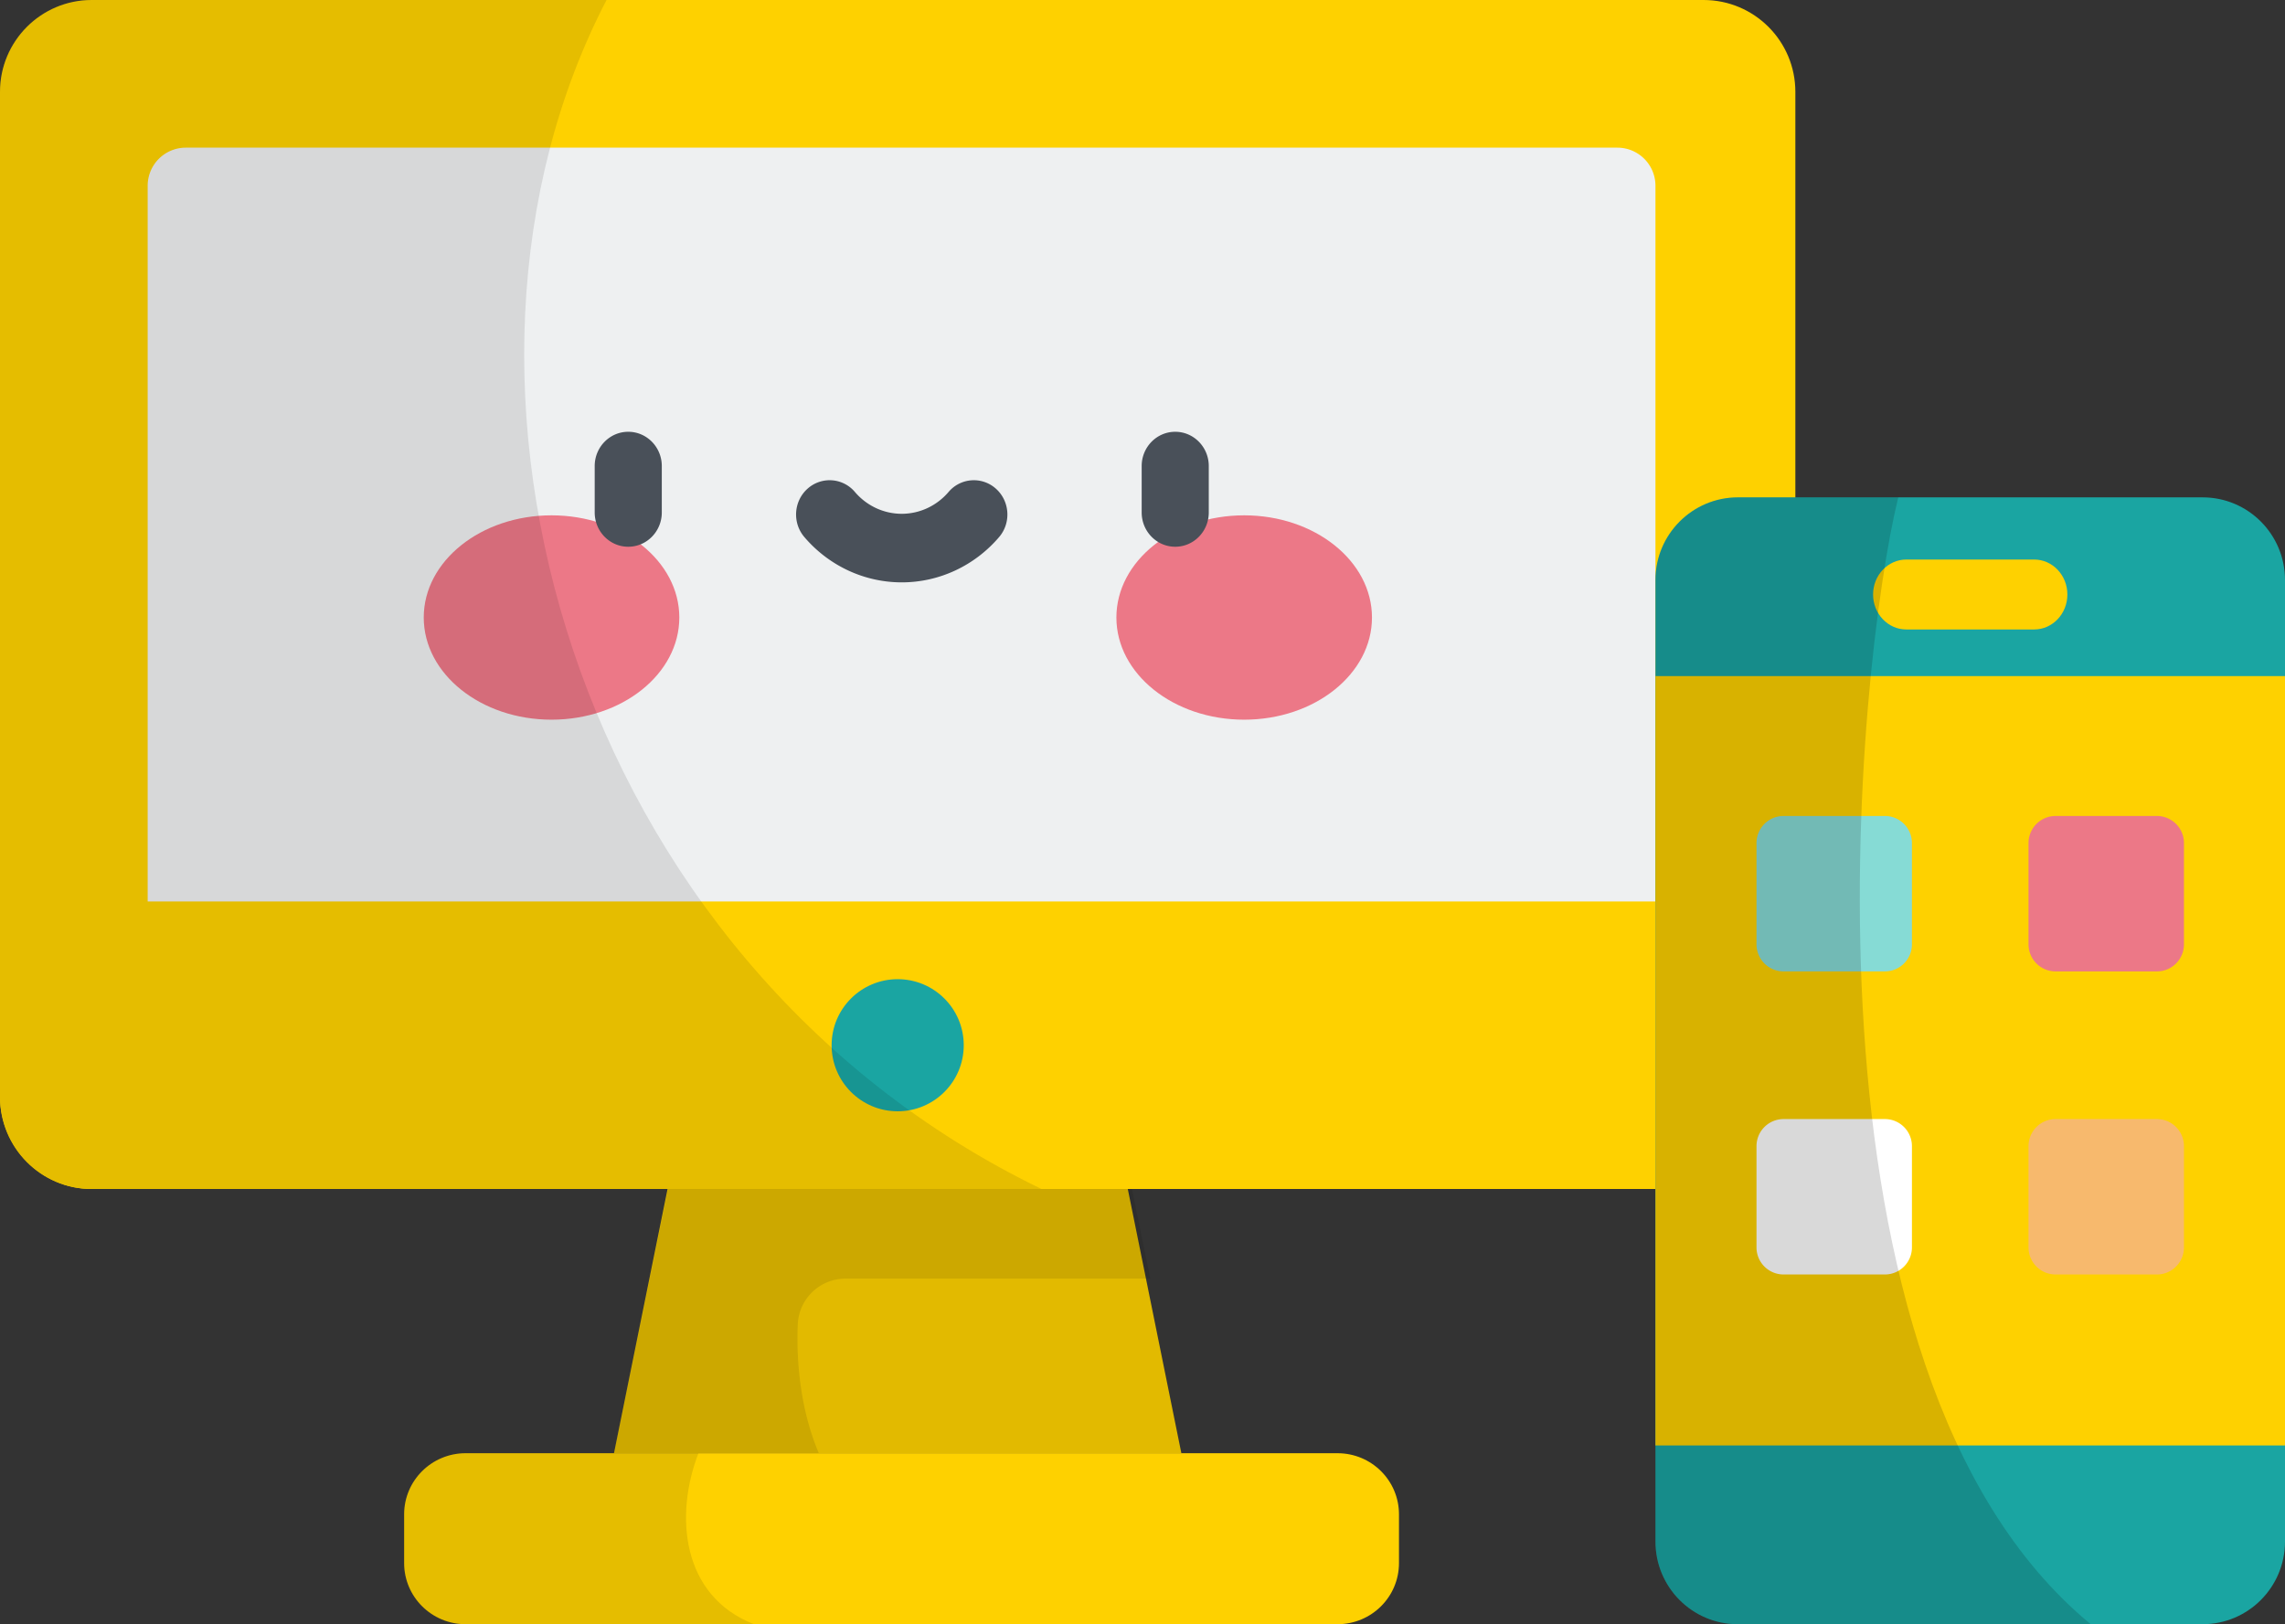 <svg width="294" height="209" xmlns="http://www.w3.org/2000/svg"><rect width="100%" height="100%" fill="#333333" stroke="none"/><g fill-rule="nonzero" fill="none"><path d="M219.198 153H11.802C5.284 153 0 147.708 0 141.18V11.82C0 5.292 5.284 0 11.802 0h207.396C225.716 0 231 5.292 231 11.82v129.36c0 6.528-5.284 11.82-11.802 11.82z" fill="#FED100"/><path d="M19 117V23.909A4.903 4.903 0 0 1 23.898 19h184.204A4.903 4.903 0 0 1 213 23.909V117H19z" fill="#EEF0F1"/><path fill="#E2BA00" d="M145.108 153H85.892L79 187h73z"/><path d="M148 164.53L145.644 153H85.948L79 187h26.354c-2.308-5.415-2.922-11.598-2.708-16.586a6.145 6.145 0 0 1 6.139-5.883H148z" fill="#000" opacity=".1"/><path d="M172.098 209H59.902c-4.364 0-7.902-3.52-7.902-7.863v-6.274c0-4.343 3.538-7.863 7.902-7.863h112.196c4.364 0 7.902 3.52 7.902 7.863v6.274c0 4.343-3.538 7.863-7.902 7.863z" fill="#FED100"/><path d="M59.777 187c-4.295 0-7.777 3.52-7.777 7.863v6.274c0 4.343 3.482 7.863 7.777 7.863H97c-9.307-3.639-10.237-13.988-7.135-22H59.777z" fill="#000" opacity=".1"/><path d="M0 116v25.031C0 147.641 5.284 153 11.802 153h207.396c6.518 0 11.802-5.358 11.802-11.969V116H0z" fill="#FED100"/><circle fill="#1AA5A2" cx="115.5" cy="134.5" r="8.5"/><g transform="translate(54 66)" fill="#EC7887"><ellipse cx="16.963" cy="13.46" rx="16.442" ry="13.148"/><ellipse cx="106.083" cy="13.46" rx="16.442" ry="13.148"/></g><g fill="#495059"><path d="M80.833 70.354c-2.384 0-4.316-1.975-4.316-4.412v-5.97c0-2.436 1.932-4.411 4.316-4.411s4.317 1.975 4.317 4.411v5.97c0 2.437-1.933 4.412-4.317 4.412zM151.21 70.354c-2.384 0-4.316-1.975-4.316-4.412v-5.97c0-2.436 1.932-4.411 4.316-4.411 2.385 0 4.317 1.975 4.317 4.411v5.97c0 2.437-1.933 4.412-4.317 4.412zM116.021 74.938c-4.803 0-9.37-2.126-12.53-5.832-1.567-1.837-1.38-4.624.417-6.225a4.252 4.252 0 0 1 6.09.427c1.521 1.784 3.717 2.807 6.024 2.807s4.502-1.023 6.024-2.807a4.252 4.252 0 0 1 6.09-.427c1.797 1.601 1.984 4.388.417 6.225-3.161 3.706-7.729 5.832-12.532 5.832z"/></g><path d="M11.805 0C5.285 0 0 5.294 0 11.82v129.36C0 147.708 5.285 153 11.805 153H134C73.17 123.519 52.782 48.558 78.039 0H11.805z" fill="#000" opacity=".1"/><path d="M283.4 209h-59.8c-5.855 0-10.6-4.762-10.6-10.637V74.637C213 68.762 217.745 64 223.6 64h59.8c5.855 0 10.6 4.762 10.6 10.637v123.726c0 5.875-4.745 10.637-10.6 10.637z" fill="#1AA5A2"/><path fill="#FED100" d="M213 87h81v99h-81z"/><path d="M242.515 125h-13.03a3.485 3.485 0 0 1-3.485-3.485v-13.03a3.485 3.485 0 0 1 3.485-3.485h13.03a3.485 3.485 0 0 1 3.485 3.485v13.03a3.485 3.485 0 0 1-3.485 3.485z" fill="#86DBD5"/><path d="M277.515 125h-13.03a3.485 3.485 0 0 1-3.485-3.485v-13.03a3.485 3.485 0 0 1 3.485-3.485h13.03a3.485 3.485 0 0 1 3.485 3.485v13.03a3.485 3.485 0 0 1-3.485 3.485z" fill="#EC7887"/><path d="M242.515 164h-13.03a3.485 3.485 0 0 1-3.485-3.485v-13.03a3.485 3.485 0 0 1 3.485-3.485h13.03a3.485 3.485 0 0 1 3.485 3.485v13.03a3.485 3.485 0 0 1-3.485 3.485z" fill="#FFF"/><path d="M277.515 164h-13.03a3.485 3.485 0 0 1-3.485-3.485v-13.03a3.485 3.485 0 0 1 3.485-3.485h13.03a3.485 3.485 0 0 1 3.485 3.485v13.03a3.485 3.485 0 0 1-3.485 3.485z" fill="#F7B96D"/><path d="M261.724 81h-16.448c-2.362 0-4.276-2.015-4.276-4.5s1.914-4.5 4.276-4.5h16.448c2.362 0 4.276 2.015 4.276 4.5s-1.914 4.5-4.276 4.5z" fill="#FED100"/><path d="M269 209c-39.472-32.533-30.072-123.458-24.758-145h-20.59C217.769 64 213 68.762 213 74.637v123.726c0 5.875 4.769 10.637 10.652 10.637H269z" fill="#000" opacity=".15"/></g></svg>
